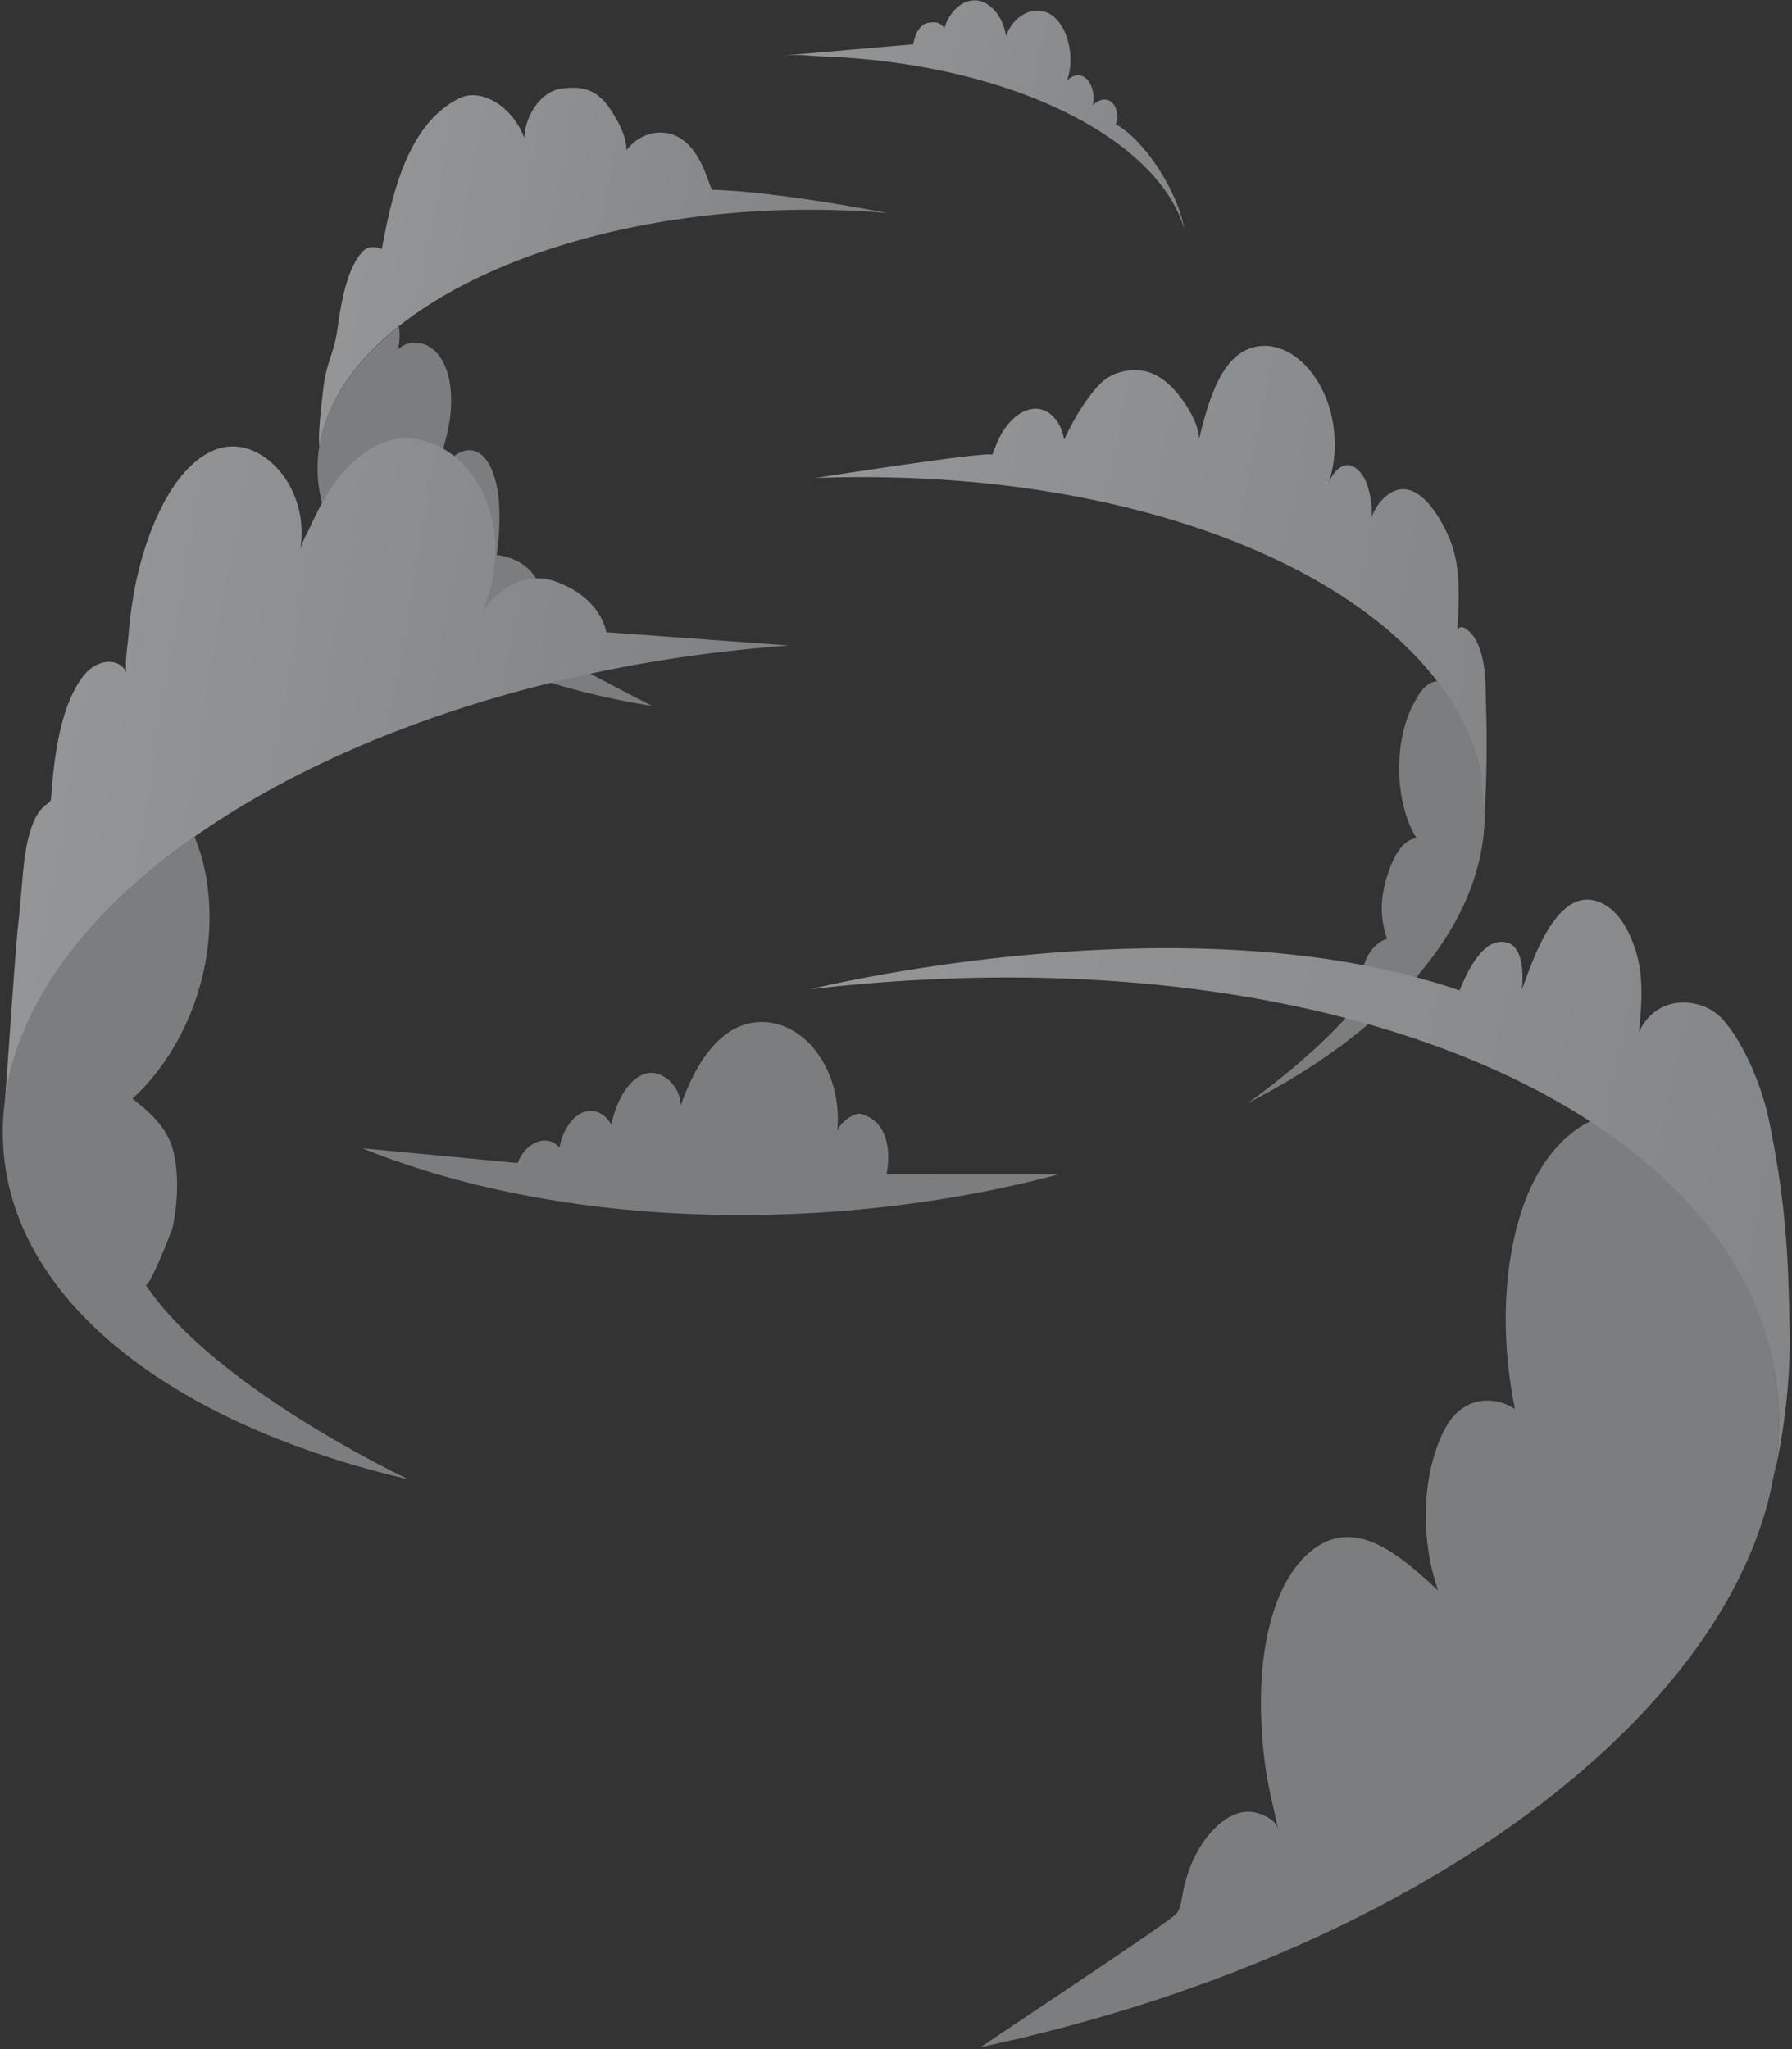 <svg width="529" height="605" viewBox="0 0 529 605" xmlns="http://www.w3.org/2000/svg">
    <rect x="0" y="0" width="529" height="605" fill="#333333" stroke="none"/>
    <defs>
        <linearGradient x1="198.705%" y1="51.702%" x2="0%" y2="50%" id="qdwzrqaaja">
            <stop stop-color="#A8ACB0" offset="0%"/>
            <stop stop-color="#C1C5C9" offset="29.02%"/>
            <stop stop-color="#DADFE3" offset="62.741%"/>
            <stop stop-color="#F1F4F8" offset="100%"/>
        </linearGradient>
        <linearGradient x1="157.588%" y1="50%" x2="0%" y2="50%" id="1ytccbah2b">
            <stop stop-color="#A8ACB0" offset="0%"/>
            <stop stop-color="#C1C5C9" offset="29.02%"/>
            <stop stop-color="#DADFE3" offset="62.741%"/>
            <stop stop-color="#F1F4F8" offset="100%"/>
        </linearGradient>
        <linearGradient x1="50.258%" y1="49.766%" x2="48.956%" y2="50.497%" id="9b4yo68znc">
            <stop stop-color="#FFF" offset="0%"/>
            <stop stop-color="#E4F2F7" offset="100%"/>
        </linearGradient>
        <linearGradient x1="157.588%" y1="50%" x2="0%" y2="50%" id="2iz2a75o2d">
            <stop stop-color="#A8ACB0" offset="0%"/>
            <stop stop-color="#C1C5C9" offset="29.02%"/>
            <stop stop-color="#DADFE3" offset="62.741%"/>
            <stop stop-color="#F1F4F8" offset="100%"/>
        </linearGradient>
        <linearGradient x1="198.705%" y1="52.94%" x2="0%" y2="50%" id="wpioq5bdye">
            <stop stop-color="#A8ACB0" offset="0%"/>
            <stop stop-color="#C1C5C9" offset="29.02%"/>
            <stop stop-color="#DADFE3" offset="62.741%"/>
            <stop stop-color="#F1F4F8" offset="100%"/>
        </linearGradient>
        <linearGradient x1="198.705%" y1="52.287%" x2="0%" y2="50%" id="adfnsqysjf">
            <stop stop-color="#A8ACB0" offset="0%"/>
            <stop stop-color="#C1C5C9" offset="29.02%"/>
            <stop stop-color="#DADFE3" offset="62.741%"/>
            <stop stop-color="#F1F4F8" offset="100%"/>
        </linearGradient>
    </defs>
    <g fill="none" fill-rule="evenodd" opacity=".509">
        <path d="M93.837 135.552c-2.333 34.583 39.743 63.484 98.66 72.88-.38-.195-26.08-13.367-34.732-18.638.869.53 2.569-10.233 2.56-10.996-.096-10.079-7.293-14.178-13.73-14.951.757-4.94 1.01-9.957.749-14.858-.381-7.178-2.825-15.275-8.064-16.006-4.398-.613-8.397 4.28-11.681 8.798 2.166-5.926 4.351-11.933 5.223-18.27.869-6.319.267-13.138-2.678-17.763-2.945-4.622-8.587-6.276-12.635-2.606.508-2.221.58-4.56.254-6.753-14.228 11.294-22.951 24.69-23.926 39.163M1.093 328.169c-4.305 50.673 44.823 91.197 119.522 108.624-.044-.02-57.264-26.91-77.608-57.466.883 1.327 7.672-15.72 7.928-16.88 1.839-8.31 2.078-19.822-1.12-26.323-2.59-5.26-6.714-8.575-10.738-11.763 9.842-8.835 17.599-22.419 20.934-37.14 3.157-13.933 2.244-28.77-2.614-40.159-32.775 23.012-53.76 51.163-56.304 81.107M417.488 207.426c-6.2 11.181-5.9 29.535.711 40.097-3.48.099-6.339 4.394-8.033 9.145-2.432 6.823-3.272 13.096-.663 20.545-2.906.724-5.798 3.816-6.932 8.066-1.497 5.614-.418 9.477-.66 9.789-12.263 15.766-33.467 30.541-33.58 30.62 43.46-22.27 70.331-53.459 69.96-86.196-.155-13.782-5.095-26.702-13.906-38.345-3.65.1-5.728 4.17-6.897 6.28M449.598 356.32c-6.267 17.98-6.398 40.282-2.37 59.645-6.841-4.218-15.765-3.466-20.72 5.993-6.623 12.644-7.522 31.764-1.969 47.664-11.774-11-24.97-22.277-37.87-11.371-9.604 8.122-13.874 24.338-14.378 40.664-.244 7.878.278 15.74 1.331 23.299.87 6.242 3.143 14.774 3.714 18.106-.621-3.629-6.218-5.282-8.25-5.405-3.231-.194-6.56 1.35-9.525 3.972-2.954 2.613-5.74 6.526-7.726 11.165-1.06 2.473-1.89 5.144-2.482 7.945-.508 2.403-.706 5.516-2.18 7.112-2.241 2.426-40.769 27.909-57.661 39.308 139.456-29.7 237.805-110.736 235.527-187.719-1.017-34.39-21.483-63.936-55.168-85.853-8.291 3.922-15.69 12.326-20.273 25.474M226.33 301.822c-11.392-.97-19.937 8.964-25.4 24.671-.053-6.59-6.45-11.292-11.185-9.234-4.525 1.967-7.987 8.256-9.275 14.85-1.867-3.529-5.379-4.998-8.59-3.59-3.218 1.414-5.96 5.643-6.696 10.344-3.412-4.215-9.974-1.826-12.37 4.529l-45.856-4.368c38.017 15.416 87.333 22.62 140.123 18.634 23.246-1.755 45.284-5.547 65.542-10.947l-50.93-.024s3.392-14.45-7.297-17.744c-2.097-.68-6.35 2.284-7.231 5.078 1.51-16.031-7.431-29.91-19.255-31.993a17.783 17.783 0 0 0-1.58-.206" fill="#C1C5C9"/>
        <path d="M243.195 9.015c-1.797-5.25-6.11-8.978-10.155-8.774-4.054.204-7.527 4.347-8.157 9.754-1.645-1.703-3.117-1.379-4.936-.746-3.572 1.244-3.275 7.017-3.275 7.017l-37.51 10.011.002.001c6.8-1.614 5.198-.952 12.457-1.937 54.19-7.354 100.932 6.677 113.353 31.84-4.056-11.17-16.494-24.074-25.363-27.061.76-2.303-.734-5.54-2.627-6.374-1.894-.835-3.844.291-5.043 2.166.271-2.884-1.113-6.18-3.148-7.497-2.037-1.318-4.516-.522-5.638 1.817 1.387-6.9-2.146-15.678-7.383-18.37A7.556 7.556 0 0 0 252.297 0c-4.166 0-8.077 3.566-9.102 9.015" fill="url(#qdwzrqaaja)" transform="rotate(10 261.333 317.155)"/>
        <path d="M116.667 47.167c-5.534 1.74-9.258 9.305-8.259 16.281-5.512-9.181-15.482-12.193-20.877-8.266-14.32 10.42-14.681 33.254-14.858 47.866-1.802-.477-4.086-.274-5.303 1.502-3.712 5.414-3.857 15.108-3.495 24.316.268 6.802-1.564 9.994-1.055 17.91.318 4.938.68 12.764 1.8 16.898h.005c-.642-41.634 60.922-83.555 136.97-95.06a269.061 269.061 0 0 1 16.259-1.956v-.003s-32.364-.698-52.095 2.212c-.78.115-4.049-8.982-10.54-12.653-5.85-3.309-13.06-1.004-16.506 5.534-.65-3.817-3.759-8.027-7.297-11.587-3.003-3.022-5.935-4.06-8.892-4.06-1.934 0-3.877.443-5.857 1.066" fill="url(#1ytccbah2b)" transform="rotate(10 261.333 317.155)"/>
        <path d="m7.15 375.03.002-.024-.004-.04.001.065" fill="url(#9b4yo68znc)" transform="rotate(10 261.333 317.155)"/>
        <path d="M90.079 156.723c-9.68 1.328-17.273 10.587-21.396 22.18-.943 2.653-1.756 5.397-2.488 8.186-.578 2.204-1.833 5.439-1.83 7.799-.023-19.022-17.665-32.224-29.716-25.04-12.11 7.218-16.36 29.166-16.425 45.594-.017 4.345.199 8.697.61 13.017.225 2.366.321 9.375 1.482 10.952-3.193-4.338-9.098-2.54-12.06 2.258a17.514 17.514 0 0 0-.983 1.83c-4.65 9.99-3.787 24.668-2.646 35.778.045.437.087.906-.063 1.304-.12.315-.342.532-.549.745-2.418 2.472-3.246 5.174-3.728 9.218-.461 3.86-.317 8.036.084 12.76.405 4.768.87 9.528 1.175 14.34.523 8.268 4.002 39.681 5.2 52.314-.872-19.166 5.708-38.887 18.2-57.988.073-.112.143-.233.215-.343.115-.175.236-.35.352-.523a149 149 0 0 1 1.79-2.635 140.456 140.456 0 0 1 1.917-2.697h.001c.226-.311.448-.622.677-.932.516-.7 1.044-1.4 1.576-2.1.116-.152.228-.306.345-.459.654-.85 1.32-1.7 1.995-2.548.19-.239.387-.476.578-.715.494-.613.992-1.224 1.498-1.836.247-.298.497-.595.747-.893a163.827 163.827 0 0 1 2.203-2.58c.486-.558.977-1.114 1.472-1.67.255-.286.508-.572.766-.858.558-.62 1.124-1.238 1.695-1.854.196-.213.39-.427.588-.64a207.346 207.346 0 0 1 4.802-4.982l.161-.165s0 .002.002.002c37.553-37.65 96.468-69.353 163.005-86.088l-53.776 5.492s-3.038-9.834-17.664-12.191c-7.518-1.212-14.838 3.325-19.366 12.23a37.77 37.77 0 0 0 .85-4.381c.66-4.887.556-9.967-.42-14.804-1.297-6.423-4.013-12.19-7.629-16.647-5.536-6.826-13.014-10.625-20.381-10.625-.958 0-1.916.065-2.866.195" fill="url(#2iz2a75o2d)" transform="rotate(10 261.333 317.155)"/>
        <path d="M331.754 86.636c-9.27 3.65-10.99 17.022-11.746 29.7-.793-3.213-2.7-5.88-4.541-8.013-4.705-5.44-10.376-9.346-16.157-8.852-3.858.33-8.212 2.084-10.819 5.81-2.693 3.85-5.56 10.163-7.694 18.265-1.394-4.361-4.757-7.335-8.017-7.66-3.266-.326-6.348 1.75-8.446 5.001-2.105 3.26-2.705 5.815-3.675 10.753.166-1.36-38.762 11.835-50.182 15.732a377.445 377.445 0 0 1 12.764-2.507c96.309-17.206 177.91 7.345 196.035 55l2.842 10.079a338.105 338.105 0 0 0-3.56-23.382c-.496-2.63-1.987-10.029-2.796-13.887-1.06-5.053-3.232-11.122-6.85-13.835-1.418-1.064-3.358-2.01-4.057-.207-1.579-14.498-3.473-21.192-7.848-27.468-5.056-7.252-13.268-15.066-19.578-7.923-1.486 1.682-2.91 4.32-3.261 7.228-.124-2.863-1.56-6.862-2.86-9.228-1.565-2.85-3.961-4.947-6.291-4.919-2.527.031-4.361 2.912-5.148 6.085 1.304-7.546-.532-16.435-4.272-23.108-4.679-8.348-12.077-13.566-19.03-13.566-1.643 0-3.262.291-4.813.902" fill="url(#wpioq5bdye)" transform="rotate(10 261.333 317.155)"/>
        <path d="M442.079 259.883c-.791-9.18-3.72-12.584-6.584-12.866-4.579-.45-8.719 3.4-11.506 16.347-84.513-13.408-188.796 32.932-188.796 32.932a514.27 514.27 0 0 1 31.82-8.449c139.387-32.245 255.345 4.444 271.306 81.547 1.285 6.21 1.918 12.528 1.93 18.925.835-12.934-.178-29.229-2.68-42.101-4.355-22.39-7.54-36.918-16.765-60.494-3.92-10.016-11.632-21.933-19.096-27.626-6.626-5.053-19.988-4.39-23.445 8.165-.729-10.634-1.895-18.152-6.13-25.353-2.432-4.135-5.914-8.465-10.64-10.018-1.255-.412-2.425-.604-3.517-.604-11.273 0-14.238 20.431-15.897 29.595" fill="url(#adfnsqysjf)" transform="rotate(10 261.333 317.155)"/>
    </g>
</svg>
